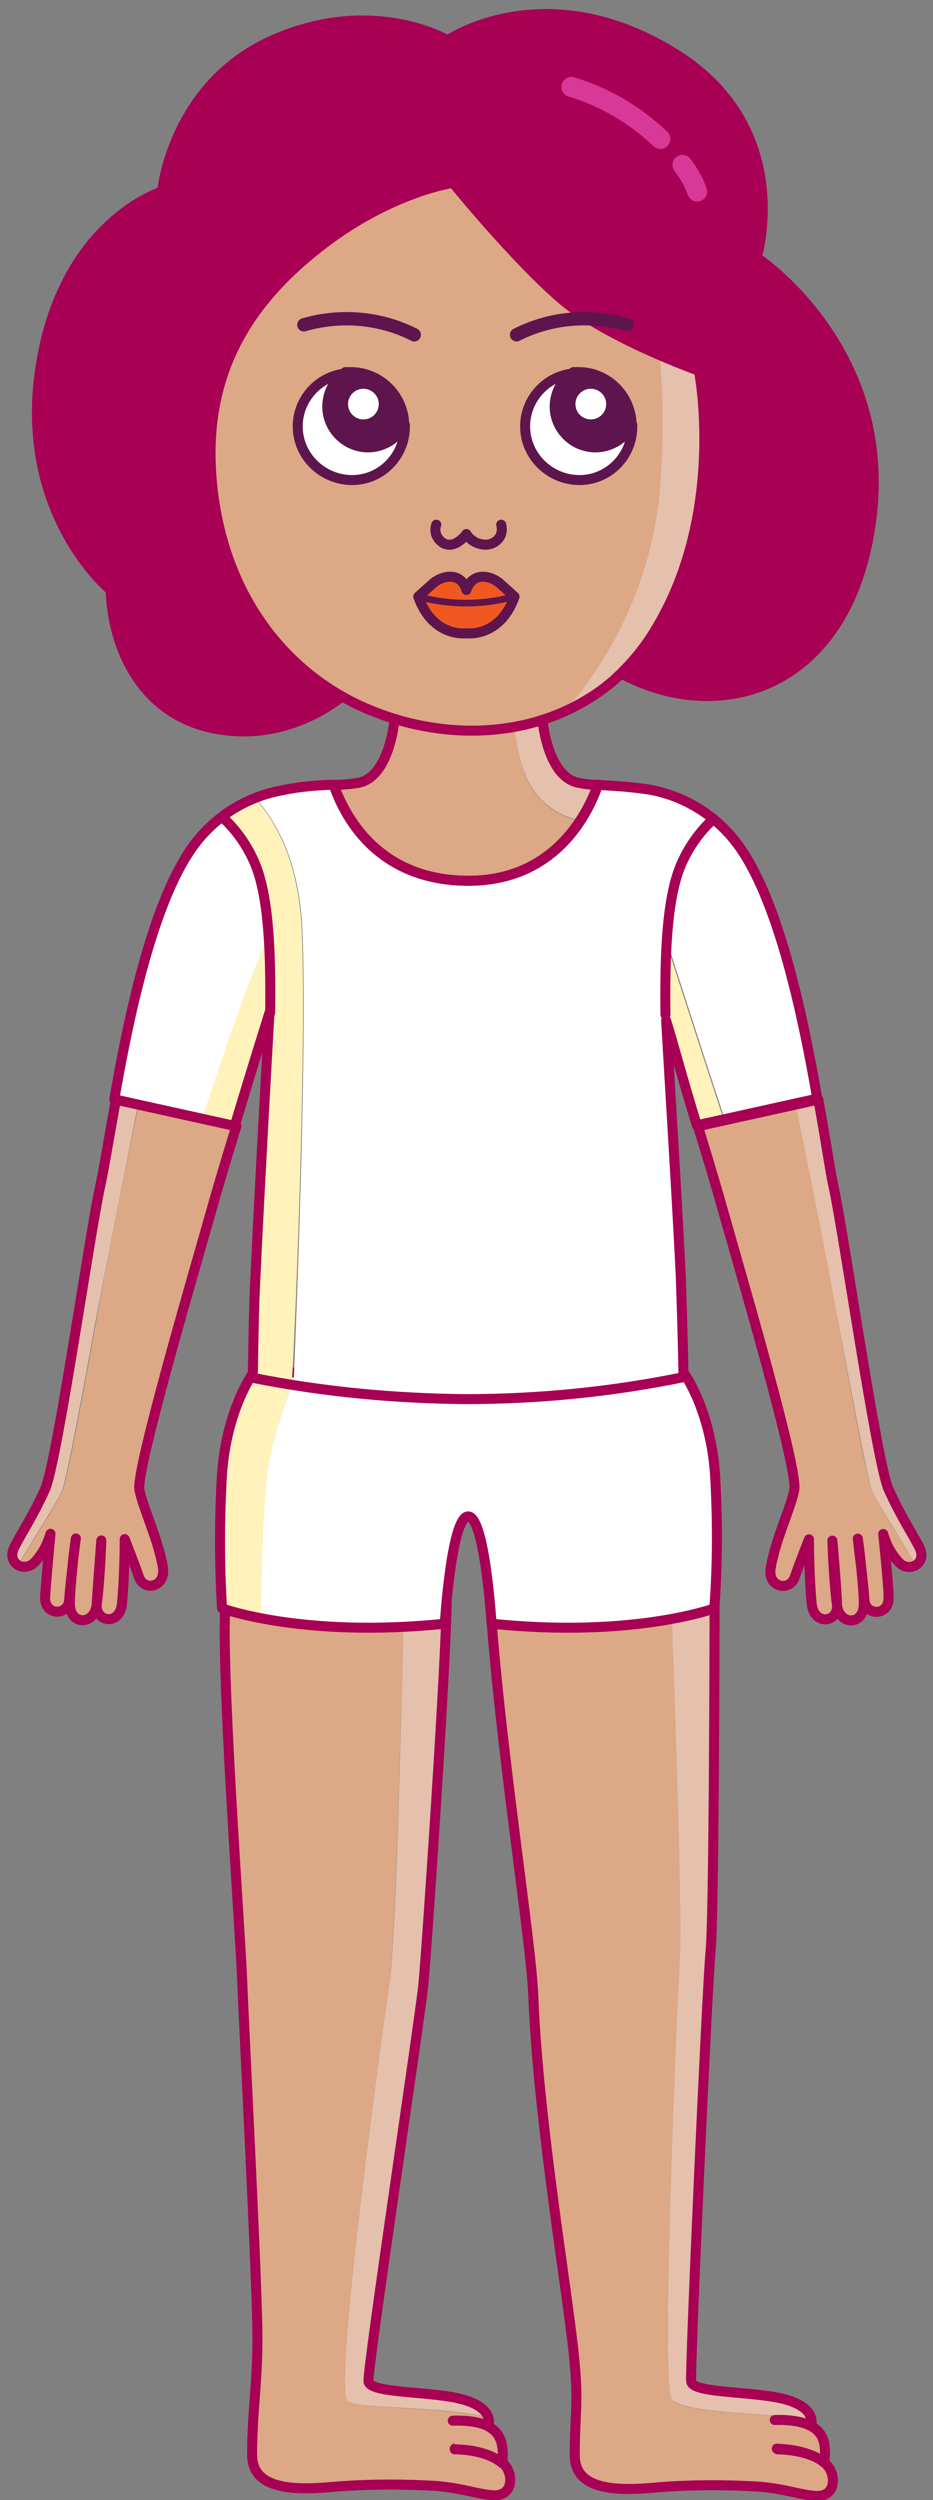 <svg version="1.1" width="112" height="300" viewBox="-1 -1 112 300" xmlns="http://www.w3.org/2000/svg" xmlns:xlink="http://www.w3.org/1999/xlink">
  <rect x="-1" y="-1" width="112" height="300" fill="#808080" stroke="none"/>
  <!-- Exported by Scratch - http://scratch.mit.edu/ -->
  <g id="ID0.7064442951232195">
    <g id="Page-1">
      <g id="harper-b-[people,fashion]">
        <g id="Right-Leg">
          <path id="Shape" fill="#E5C0AC" stroke="none" stroke-width="1" d="M 22.803 43.731 C 22.080 57.402 20.635 95.536 21.839 96.655 C 23.686 98.334 31.715 98.254 38.540 98.894 C 38.380 98.254 37.657 97.375 35.730 96.815 C 31.956 95.696 24.328 96.096 24.168 94.577 C 24.007 93.138 26.095 47.009 26.496 43.011 C 26.898 39.014 27.058 7.195 27.058 0.400 L 21.759 1.039 C 21.920 5.916 23.124 37.095 22.803 43.731 Z " transform="matrix(1, 0, 0, 1, 57.8, 190.25)"/>
          <path id="Shape_1_" fill="#DCA886" stroke="none" stroke-width="1" d="M 34.445 102.651 L 38.540 99.933 C 38.620 99.613 38.620 99.214 38.540 98.894 C 31.715 98.254 23.686 98.414 21.839 96.655 C 20.635 95.536 22.080 57.482 22.803 43.731 C 23.124 37.095 21.920 5.916 21.759 1.039 L 0.241 3.678 C 1.526 20.147 4.978 41.972 5.219 48.208 C 5.781 63.158 9.394 84.104 10.117 91.619 C 10.679 97.135 10.197 98.254 10.197 103.371 C 10.197 107.608 15.255 107.688 20.234 107.208 C 24.248 106.889 28.343 106.889 32.358 107.128 C 35.810 107.448 37.015 108.088 39.182 108.248 C 41.431 108.328 41.591 106.009 40.628 104.730 C 38.942 102.651 34.445 102.651 34.445 102.651 Z " transform="matrix(1, 0, 0, 1, 57.8, 190.25)"/>
          <path id="Shape_2_" fill="none" stroke="#A80054" stroke-width="1.2" stroke-linecap="round" stroke-linejoin="round" d="M 38.540 99.933 C 38.540 99.933 39.423 97.855 35.730 96.735 C 32.036 95.616 24.328 96.016 24.168 94.497 C 24.007 93.058 26.095 46.929 26.496 42.931 C 26.898 38.934 26.978 7.195 26.978 0.400 L 0.241 3.678 C 1.526 20.147 4.978 41.972 5.219 48.208 C 5.781 63.158 9.394 84.104 10.117 91.619 C 10.679 97.135 10.197 98.254 10.197 103.371 C 10.197 107.608 15.255 107.688 20.234 107.208 C 24.248 106.889 28.343 106.889 32.358 107.128 C 35.810 107.448 37.015 108.088 39.182 108.248 C 41.431 108.328 41.591 106.009 40.628 104.730 C 39.022 102.651 34.526 102.651 34.526 102.651 L 38.540 99.933 Z " transform="matrix(1, 0, 0, 1, 57.8, 190.25)"/>
          <path id="Shape_3_" fill="#DCA886" stroke="#A80054" stroke-width="1.2" stroke-linecap="round" stroke-linejoin="round" d="M 34.445 102.571 C 38.620 102.731 40.146 104.250 40.146 104.250 C 40.467 101.772 39.905 100.573 38.540 99.853 C 36.934 98.974 34.204 99.134 34.204 99.134 " transform="matrix(1, 0, 0, 1, 57.8, 190.25)"/>
        </g>
        <g id="Left-Leg">
          <path id="Shape_4_" fill="#E5C0AC" stroke="none" stroke-width="1" d="M 15.095 96.895 C 16.540 97.855 25.854 97.375 32.036 98.814 C 31.876 98.094 31.153 97.295 29.226 96.735 C 25.453 95.616 17.825 96.016 17.664 94.497 C 17.504 93.058 23.847 50.926 24.248 46.929 C 24.650 42.931 26.978 7.195 26.978 0.400 L 21.839 0.400 C 21.599 10.873 20.956 41.332 20.073 46.929 C 18.788 55.723 13.328 95.696 15.095 96.895 Z " transform="matrix(1, 0, 0, 1, 25.65, 190.25)"/>
          <path id="Shape_5_" fill="#DCA886" stroke="none" stroke-width="1" d="M 27.861 102.651 L 31.956 99.933 C 32.036 99.613 32.036 99.214 31.956 98.814 C 25.774 97.455 16.460 97.855 15.095 96.895 C 13.328 95.696 18.788 55.643 20.073 46.929 C 20.876 41.332 21.599 10.793 21.839 0.400 L 0.482 0.400 C -0.321 6.955 2.168 39.973 2.409 46.129 C 2.650 52.285 4.255 82.984 4.255 89.300 C 4.255 94.817 3.613 98.174 3.613 103.291 C 3.613 107.528 8.591 107.608 13.650 107.128 C 17.664 106.809 21.759 106.809 25.774 107.048 C 29.226 107.368 30.431 108.008 32.599 108.168 C 34.766 108.328 35.007 105.929 34.044 104.650 C 32.358 102.651 27.861 102.651 27.861 102.651 Z " transform="matrix(1, 0, 0, 1, 25.65, 190.25)"/>
          <path id="Shape_6_" fill="none" stroke="#A80054" stroke-width="1.2" stroke-linecap="round" stroke-linejoin="round" d="M 31.956 99.933 C 31.956 99.933 32.839 97.855 29.146 96.735 C 25.453 95.616 17.745 96.016 17.584 94.497 C 17.423 93.058 23.766 50.926 24.168 46.929 C 24.569 42.931 26.978 7.195 26.978 0.400 L 0.482 0.400 C -0.321 6.875 2.168 39.973 2.409 46.129 C 2.650 52.285 4.255 82.984 4.255 89.300 C 4.255 94.817 3.613 98.174 3.613 103.291 C 3.613 107.528 8.672 107.608 13.650 107.128 C 17.664 106.809 21.759 106.809 25.774 107.048 C 29.226 107.368 30.431 108.008 32.599 108.168 C 34.847 108.248 35.007 105.929 34.044 104.650 C 32.438 102.571 27.942 102.571 27.942 102.571 L 31.956 99.933 Z " transform="matrix(1, 0, 0, 1, 25.65, 190.25)"/>
          <path id="Shape_7_" fill="#DCA886" stroke="#A80054" stroke-width="1.2" stroke-linecap="round" stroke-linejoin="round" d="M 27.701 99.214 C 27.701 99.214 30.511 99.054 32.036 99.933 C 33.401 100.733 33.883 101.932 33.642 104.330 C 33.642 104.330 32.117 102.731 27.942 102.651 " transform="matrix(1, 0, 0, 1, 25.65, 190.25)"/>
        </g>
        <g id="Shorts">
          <path id="Shape_8_" fill="#FFF2BB" stroke="none" stroke-width="1" d="M 9.314 1.519 L 9.635 0.640 L 4.577 0.640 C 4.577 0.640 1.365 4.957 0.803 12.791 C 0.482 18.148 0.482 23.584 0.803 28.941 C 2.328 29.500 3.934 29.900 5.540 30.140 C 5.620 25.183 5.701 18.548 6.182 13.991 C 6.584 8.554 8.832 3.438 9.314 1.519 Z " transform="matrix(1, 0, 0, 1, 24.85, 163.05)"/>
          <path id="Shape_9_" fill="#FFFFFF" stroke="none" stroke-width="1" d="M 59.978 12.791 C 59.416 4.957 56.204 0.640 56.204 0.640 L 9.635 0.640 L 9.314 1.519 C 8.832 3.438 6.584 8.554 6.102 14.071 C 5.701 18.548 5.540 25.263 5.460 30.220 C 12.766 31.499 20.153 31.739 27.460 30.859 C 27.460 30.859 28.263 17.988 30.270 17.988 C 32.277 17.988 33.080 30.859 33.080 30.859 C 50.102 32.618 59.818 29.021 59.818 29.021 C 60.299 23.584 60.299 18.148 59.978 12.791 Z " transform="matrix(1, 0, 0, 1, 24.85, 163.05)"/>
          <path id="Shape_10_" fill="none" stroke="#A80054" stroke-width="1.2" stroke-linecap="round" stroke-linejoin="round" d="M 59.978 12.791 C 59.416 4.957 56.204 0.640 56.204 0.640 L 4.577 0.640 C 4.577 0.640 1.365 4.957 0.803 12.791 C 0.482 18.148 0.482 23.584 0.803 28.941 C 0.803 28.941 10.518 32.538 27.540 30.779 C 27.540 30.779 28.343 17.908 30.350 17.908 C 32.358 17.908 33.161 30.779 33.161 30.779 C 50.182 32.538 59.898 28.941 59.898 28.941 C 60.299 23.584 60.299 18.148 59.978 12.791 Z " transform="matrix(1, 0, 0, 1, 24.85, 163.05)"/>
        </g>
        <g id="Left-arm">
          <path id="Shape_11_" fill="none" stroke="none" stroke-width="1" d="M 11.080 53.142 C 11.080 53.142 10.599 59.378 10.518 60.976 C 10.518 60.976 10.518 60.897 10.518 60.897 C 10.920 58.098 11.080 53.142 11.080 53.142 Z " transform="matrix(1, 0, 0, 1, 0, 130.7)"/>
          <path id="Shape_12_" fill="none" stroke="none" stroke-width="1" d="M 7.708 56.260 C 7.949 54.421 8.109 52.902 8.109 52.902 C 8.109 52.902 7.949 54.421 7.708 56.260 Z " transform="matrix(1, 0, 0, 1, 0, 130.7)"/>
          <path id="Shape_13_" fill="#E5C0AC" stroke="none" stroke-width="1" d="M 10.438 26.999 C 11.562 21.003 14.292 7.412 15.577 0.777 L 12.847 0.217 C 11.964 5.014 11.401 9.011 11 10.770 C 9.796 16.206 5.861 43.708 4.416 46.986 C 2.810 50.503 1.606 52.182 0.723 53.941 C 0.241 54.661 0.401 55.620 1.124 56.100 C 3.131 52.822 6.022 48.185 6.423 47.226 C 6.985 45.787 8.993 35.154 10.438 26.999 Z " transform="matrix(1, 0, 0, 1, 0, 130.7)"/>
          <path id="Shape_14_" fill="#DCA886" stroke="none" stroke-width="1" d="M 27.380 3.415 L 15.657 0.777 C 14.292 7.412 11.562 20.923 10.518 26.999 C 9.073 35.154 7.066 45.787 6.504 47.146 C 6.102 48.185 3.212 52.822 1.204 56.020 C 1.847 56.420 2.569 56.340 3.131 55.780 C 4.095 54.821 4.737 53.621 5.139 52.262 C 5.139 52.262 4.577 58.258 4.496 59.857 C 4.416 62.176 7.307 62.096 7.387 60.177 C 7.467 59.058 7.628 57.539 7.788 56.180 C 7.949 54.341 8.190 52.822 8.190 52.822 C 8.190 52.822 7.949 54.421 7.788 56.180 C 7.628 57.779 7.467 59.537 7.467 60.657 C 7.467 63.215 10.277 63.295 10.679 60.897 C 10.759 59.298 11.241 53.062 11.241 53.062 C 11.241 53.062 11.080 58.018 10.679 60.817 C 10.679 60.817 10.679 60.897 10.679 60.897 C 10.679 62.895 13.489 63.295 13.730 60.577 C 14.051 57.139 14.051 52.902 14.051 52.902 C 14.051 52.902 15.336 56.180 15.737 57.379 C 16.299 59.218 19.029 58.738 18.628 56.260 C 18.066 52.902 16.219 49.144 15.818 46.986 C 15.255 44.907 22 21.883 24.248 13.968 C 24.891 11.649 26.095 7.572 27.380 3.415 Z " transform="matrix(1, 0, 0, 1, 0, 130.7)"/>
          <path id="Shape_16_" fill="none" stroke="#A80054" stroke-width="1.2" stroke-linecap="round" stroke-linejoin="round" d="M 11 10.770 C 9.796 16.206 5.861 43.708 4.416 46.986 C 2.810 50.503 1.606 52.182 0.723 53.941 C -0.241 55.860 1.847 56.979 3.051 55.860 C 4.015 54.901 4.657 53.701 5.058 52.342 C 5.058 52.342 4.496 58.338 4.416 59.937 C 4.336 62.256 7.226 62.176 7.307 60.257 C 7.387 59.138 7.547 57.619 7.708 56.260 C 7.869 54.421 8.109 52.902 8.109 52.902 C 8.109 52.902 7.869 54.501 7.708 56.260 C 7.547 57.859 7.387 59.617 7.387 60.737 C 7.387 63.295 10.197 63.375 10.599 60.976 C 10.679 59.378 11.161 53.142 11.161 53.142 C 11.161 53.142 11 58.098 10.599 60.897 C 10.599 60.897 10.599 60.976 10.599 60.976 C 10.599 62.975 13.409 63.375 13.650 60.657 C 13.971 57.219 13.971 52.982 13.971 52.982 C 13.971 52.982 15.255 56.260 15.657 57.459 C 16.219 59.298 18.949 58.818 18.547 56.340 C 17.985 52.982 16.139 49.224 15.737 47.066 C 15.255 44.907 22 21.883 24.248 13.968 C 24.891 11.649 26.095 7.572 27.380 3.415 L 12.927 0.217 C 12.044 5.014 11.401 9.011 11 10.770 Z " transform="matrix(1, 0, 0, 1, 0, 130.7)"/>
        </g>
        <g id="Right-arm">
          <path id="Shape_17_" fill="none" stroke="none" stroke-width="1" d="M 16.299 53.564 C 16.299 53.564 16.781 59.800 16.861 61.399 C 16.861 61.399 16.861 61.319 16.861 61.319 C 16.460 58.521 16.299 53.564 16.299 53.564 Z " transform="matrix(1, 0, 0, 1, 82.7, 130.3)"/>
          <path id="Shape_18_" fill="none" stroke="none" stroke-width="1" d="M 19.672 56.682 C 19.431 54.843 19.270 53.324 19.270 53.324 C 19.270 53.324 19.511 54.843 19.672 56.682 Z " transform="matrix(1, 0, 0, 1, 82.7, 130.3)"/>
          <path id="Shape_19_" fill="#E5C0AC" stroke="none" stroke-width="1" d="M 16.942 27.422 C 15.818 21.426 13.088 7.835 11.803 1.199 L 14.533 0.560 C 15.416 5.356 15.978 9.354 16.380 11.113 C 17.584 16.549 21.518 44.051 22.964 47.328 C 24.569 50.846 25.774 52.525 26.657 54.284 C 27.139 55.003 26.978 55.963 26.255 56.442 C 24.248 53.164 21.358 48.528 20.956 47.568 C 20.474 46.209 18.467 35.576 16.942 27.422 Z " transform="matrix(1, 0, 0, 1, 82.7, 130.3)"/>
          <path id="Shape_20_" fill="#DCA886" stroke="none" stroke-width="1" d="M 0.080 3.837 L 11.803 1.199 C 13.168 7.835 15.898 21.346 16.942 27.422 C 18.387 35.576 20.394 46.209 20.956 47.568 C 21.358 48.607 24.248 53.244 26.255 56.442 C 25.693 56.842 24.891 56.762 24.409 56.282 C 23.445 55.323 22.803 54.124 22.401 52.765 C 22.401 52.765 23.044 58.761 23.044 60.360 C 23.124 62.678 20.234 62.598 20.153 60.679 C 20.073 59.560 19.912 58.041 19.752 56.682 C 19.511 54.843 19.350 53.324 19.350 53.324 C 19.350 53.324 19.591 54.923 19.752 56.682 C 19.912 58.281 20.073 60.040 20.073 61.159 C 20.073 63.717 17.263 63.797 16.861 61.399 C 16.861 59.800 16.299 53.564 16.299 53.564 C 16.299 53.564 16.460 58.521 16.861 61.319 C 16.861 61.319 16.861 61.399 16.861 61.399 C 16.942 63.398 14.051 63.797 13.810 61.079 C 13.489 57.641 13.489 53.404 13.489 53.404 C 13.489 53.404 12.204 56.682 11.803 57.881 C 11.241 59.720 8.431 59.240 8.912 56.762 C 9.474 53.404 11.321 49.647 11.723 47.488 C 12.204 45.330 5.460 22.305 3.212 14.390 C 2.569 12.072 1.285 7.995 0.080 3.837 Z " transform="matrix(1, 0, 0, 1, 82.7, 130.3)"/>
          <path id="Shape_21_" fill="none" stroke="#A80054" stroke-width="1.2" stroke-linecap="round" stroke-linejoin="round" d="M 16.380 11.193 C 17.584 16.629 21.518 44.130 22.964 47.408 C 24.569 50.926 25.774 52.605 26.657 54.364 C 27.620 56.282 25.533 57.402 24.328 56.282 C 23.365 55.323 22.723 54.124 22.321 52.765 C 22.321 52.765 22.964 58.761 22.964 60.360 C 23.044 62.678 20.153 62.598 20.073 60.679 C 19.993 59.560 19.832 58.041 19.672 56.682 C 19.431 54.843 19.270 53.324 19.270 53.324 C 19.270 53.324 19.511 54.923 19.672 56.682 C 19.832 58.281 19.993 60.040 19.993 61.159 C 19.993 63.717 17.182 63.797 16.781 61.399 C 16.781 59.800 16.219 53.564 16.219 53.564 C 16.219 53.564 16.380 58.521 16.781 61.319 C 16.781 61.319 16.781 61.399 16.781 61.399 C 16.861 63.398 13.971 63.797 13.730 61.079 C 13.409 57.641 13.409 53.404 13.409 53.404 C 13.409 53.404 12.124 56.682 11.723 57.881 C 11.161 59.720 8.350 59.240 8.832 56.762 C 9.394 53.404 11.241 49.647 11.642 47.488 C 12.204 45.330 5.460 22.305 3.212 14.390 C 2.569 12.072 1.365 7.995 0.080 3.837 L 14.533 0.640 C 15.416 5.436 15.978 9.434 16.380 11.193 Z " transform="matrix(1, 0, 0, 1, 82.7, 130.3)"/>
        </g>
        <g id="Torso">
          <path id="Shape_15_" fill="#FFFFFF" stroke="none" stroke-width="1" d="M 17.664 18.867 C 16.781 16.709 15.416 14.710 13.650 13.111 C 12.204 14.230 10.920 15.590 9.876 17.189 C 5.299 23.904 2.569 37.255 0.803 47.009 L 11.401 49.327 C 13.328 43.331 16.942 32.538 19.270 27.741 C 19.190 27.741 19.270 22.385 17.664 18.867 Z " transform="matrix(1, 0, 0, 1, 12, 83.9)"/>
          <path id="Shape_22_" fill="#FFF2BB" stroke="none" stroke-width="1" d="M 66.964 37.575 C 67.766 40.133 69.292 45.809 70.657 50.126 L 73.869 49.407 C 70.978 40.693 67.124 28.621 67.124 28.621 L 66.964 37.575 Z " transform="matrix(1, 0, 0, 1, 12, 83.9)"/>
          <path id="Shape_23_" fill="#FFF2BB" stroke="none" stroke-width="1" d="M 23.204 26.382 C 22.803 18.308 19.993 13.511 17.584 10.873 C 16.139 11.432 14.774 12.152 13.569 13.111 C 15.336 14.710 16.701 16.629 17.584 18.787 C 19.190 22.385 19.109 27.741 19.109 27.741 C 16.781 32.538 13.248 43.331 11.241 49.327 L 15.175 50.206 C 17.182 43.491 19.350 36.616 19.350 36.616 C 19.350 36.616 18.226 57.881 17.664 68.434 C 17.504 71.232 17.423 75.470 17.263 80.506 C 18.467 80.746 20.073 81.066 22 81.386 L 22 81.226 C 22.161 81.146 23.927 41.093 23.204 26.382 Z " transform="matrix(1, 0, 0, 1, 12, 83.9)"/>
          <path id="Shape_24_" fill="#FFFFFF" stroke="none" stroke-width="1" d="M 76.117 17.109 C 73.547 13.271 69.533 10.633 64.956 9.833 C 63.270 9.594 61.664 9.434 59.978 9.354 L 58.854 9.274 C 57.650 12.632 53.715 20.786 43.277 20.786 C 32.117 20.786 28.263 12.711 27.139 9.274 L 26.657 9.274 C 24.810 9.354 22.883 9.514 21.036 9.913 C 19.912 10.153 18.708 10.473 17.664 10.873 C 20.073 13.511 22.883 18.308 23.285 26.382 C 24.007 41.093 22.241 81.146 22.241 81.146 L 22.241 81.306 C 37.818 83.864 53.796 83.544 69.212 80.346 C 69.131 75.390 68.971 71.152 68.891 68.434 C 68.489 59.960 67.445 43.331 67.124 37.655 L 67.285 28.701 C 67.285 28.701 71.139 40.773 74.029 49.487 L 85.350 47.009 C 83.423 37.175 80.613 23.824 76.117 17.109 Z " transform="matrix(1, 0, 0, 1, 12, 83.9)"/>
          <path id="Shape_25_" fill="none" stroke="#A80054" stroke-width="1.2" stroke-linecap="round" stroke-linejoin="round" d="M 19.431 36.616 C 19.511 30.140 19.350 23.025 17.664 18.867 C 16.781 16.709 15.416 14.710 13.650 13.111 " transform="matrix(1, 0, 0, 1, 12, 83.9)"/>
          <path id="Shape_26_" fill="none" stroke="#A80054" stroke-width="1.2" stroke-linecap="round" stroke-linejoin="round" d="M 66.883 36.855 C 66.803 30.380 66.964 23.264 68.650 19.107 C 69.533 16.949 70.898 14.950 72.664 13.351 " transform="matrix(1, 0, 0, 1, 12, 83.9)"/>
          <path id="Shape_27_" fill="#DCA886" stroke="none" stroke-width="1" d="M 50.022 7.995 C 49.219 5.596 48.737 3.118 48.657 0.640 L 34.445 0.640 C 34.445 0.640 34.044 8.234 30.029 9.034 C 29.066 9.194 28.102 9.274 27.058 9.274 C 28.263 12.711 32.117 20.786 43.277 20.786 C 48.737 20.946 53.796 18.228 56.686 13.591 C 53.555 13.031 51.066 10.873 50.022 7.995 Z " transform="matrix(1, 0, 0, 1, 12, 83.9)"/>
          <path id="Shape_28_" fill="#E5C0AC" stroke="none" stroke-width="1" d="M 56.445 8.954 C 52.431 8.155 52.029 0.560 52.029 0.560 L 48.657 0.560 C 48.737 3.038 49.139 5.596 50.022 7.915 C 51.066 10.793 53.555 12.951 56.606 13.511 C 57.489 12.152 58.212 10.713 58.774 9.114 C 57.971 9.194 57.248 9.114 56.445 8.954 Z " transform="matrix(1, 0, 0, 1, 12, 83.9)"/>
          <path id="Shape_29_" fill="none" stroke="#A80054" stroke-width="1.2" stroke-linecap="round" stroke-linejoin="round" d="M 66.964 37.575 C 67.766 40.133 69.292 45.809 70.657 50.126 L 85.109 46.929 C 83.423 37.175 80.613 23.904 76.036 17.109 C 73.467 13.271 69.453 10.633 64.876 9.833 C 63.190 9.594 61.584 9.434 59.898 9.354 L 58.774 9.274 C 57.569 12.632 53.635 20.786 43.197 20.786 C 32.036 20.786 28.182 12.632 27.058 9.274 L 26.577 9.274 C 24.730 9.354 22.803 9.514 20.956 9.913 C 16.380 10.713 12.365 13.351 9.796 17.189 C 5.219 23.984 2.409 37.255 0.723 47.009 L 15.175 50.206 C 17.182 43.491 19.350 36.616 19.350 36.616 C 19.350 36.616 18.146 57.801 17.664 68.354 C 17.504 71.152 17.423 75.390 17.343 80.426 C 25.774 82.105 34.285 82.905 42.876 82.984 C 51.708 82.984 60.460 82.105 69.051 80.346 C 68.971 75.390 68.810 71.152 68.730 68.434 C 68.328 59.880 67.285 43.251 66.964 37.575 Z " transform="matrix(1, 0, 0, 1, 12, 83.9)"/>
          <path id="Shape_30_" fill="none" stroke="#A80054" stroke-width="1.2" stroke-linecap="round" stroke-linejoin="round" d="M 43.277 20.786 C 53.715 20.786 57.650 12.632 58.774 9.274 C 57.971 9.274 57.248 9.194 56.445 9.034 C 52.431 8.234 52.029 0.640 52.029 0.640 L 34.445 0.640 C 34.445 0.640 34.044 8.234 30.029 9.034 C 29.066 9.194 28.102 9.274 27.058 9.274 C 28.263 12.632 32.117 20.786 43.277 20.786 Z " transform="matrix(1, 0, 0, 1, 12, 83.9)"/>
        </g>
        <g id="Head">
          <path id="Shape_31_" fill="#A80054" stroke="#A80054" stroke-width="1.2" d="M 38.380 81.226 C 38.380 81.226 32.117 87.941 22.482 86.582 C 12.847 85.223 9.314 76.749 9.073 69.793 C 9.073 69.793 -2.007 60.759 0.642 43.171 C 3.292 25.583 15.255 21.985 15.255 21.985 C 15.255 21.985 16.460 9.194 28.504 3.837 C 40.547 -1.519 49.540 3.837 49.540 3.837 C 49.540 3.837 61.343 -4.317 77.080 5.596 C 91.292 14.630 86.635 29.900 86.635 29.900 C 86.635 29.900 103.175 40.773 100.365 61.559 C 97.555 82.345 81.255 86.502 69.212 79.147 C 69.212 79.147 64.234 85.143 53.314 85.143 C 41.431 85.143 38.380 81.226 38.380 81.226 Z " transform="matrix(1, 0, 0, 1, 3.2, 0)"/>
          <path id="Shape_32_" fill="#DCA886" stroke="none" stroke-width="1" d="M 76.036 42.132 C 72.263 40.533 66.723 37.975 63.270 35.017 C 57.650 30.220 50.182 21.026 50.182 21.026 C 50.182 21.026 42.555 21.985 33.964 28.781 C 25.854 35.176 20.234 43.571 21.197 56.362 C 22.241 70.353 30.109 79.947 39.985 84.184 C 47.934 87.541 57.409 87.861 65.197 83.624 C 70.978 76.669 74.672 68.274 75.796 59.320 C 76.438 53.564 76.438 47.808 76.036 42.132 Z " transform="matrix(1, 0, 0, 1, 3.2, 0)"/>
          <path id="Shape_33_" fill="#E5C0AC" stroke="none" stroke-width="1" d="M 79.131 43.731 C 79.131 43.731 77.445 43.091 75.036 42.132 C 75.518 47.808 75.438 53.564 74.876 59.240 C 73.752 68.194 70.058 76.669 64.277 83.544 C 68.372 81.306 71.825 77.948 74.153 73.951 C 82.343 60.200 79.131 43.731 79.131 43.731 Z " transform="matrix(1, 0, 0, 1, 3.2, 0)"/>
          <path id="Shape_34_" fill="none" stroke="#5E154D" stroke-width="1.6" stroke-linecap="round" stroke-linejoin="round" d="M 32.277 37.975 C 36.693 36.695 41.431 37.095 45.526 39.174 " transform="matrix(1, 0, 0, 1, 3.2, 0)"/>
          <path id="Shape_35_" fill="#FFFFFF" stroke="#5E154D" stroke-width="1.2" stroke-linecap="round" stroke-linejoin="round" d="M 39.985 52.685 C 37.818 52.685 35.971 51.246 35.328 49.247 C 34.686 47.168 35.569 45.010 37.336 43.811 C 33.883 44.130 31.314 47.168 31.555 50.606 C 31.796 54.044 34.766 56.682 38.219 56.602 C 41.672 56.522 44.401 53.644 44.401 50.206 C 44.401 50.126 44.401 50.047 44.401 49.967 C 43.599 51.566 41.832 52.685 39.985 52.685 Z " transform="matrix(1, 0, 0, 1, 3.2, 0)"/>
          <path id="Shape_36_" fill="#5E154D" stroke="#5E154D" stroke-width="1.2" stroke-linecap="round" stroke-linejoin="round" d="M 35.088 47.808 C 35.088 50.047 36.693 52.045 38.861 52.525 C 41.109 53.005 43.358 51.885 44.321 49.807 C 44.161 46.369 41.350 43.651 37.898 43.651 C 37.657 43.651 37.416 43.651 37.255 43.651 C 35.891 44.610 35.088 46.129 35.088 47.808 Z " transform="matrix(1, 0, 0, 1, 3.2, 0)"/>
          <path id="Oval" fill="#FFFFFF" stroke="#FFFFFF" stroke-width="0.8" d="M 39.423 46.049 C 39.822 46.049 40.183 46.210 40.445 46.471 C 40.707 46.731 40.869 47.091 40.869 47.488 C 40.869 47.885 40.707 48.245 40.445 48.506 C 40.183 48.766 39.822 48.927 39.423 48.927 C 39.025 48.927 38.663 48.766 38.402 48.506 C 38.140 48.245 37.978 47.885 37.978 47.488 C 37.978 47.091 38.140 46.731 38.402 46.471 C 38.663 46.210 39.025 46.049 39.423 46.049 Z " transform="matrix(1, 0, 0, 1, 3.2, 0)"/>
          <path id="Shape_37_" fill="#FFFFFF" stroke="#5E154D" stroke-width="1.2" stroke-linecap="round" stroke-linejoin="round" d="M 67.285 52.685 C 65.117 52.685 63.270 51.246 62.628 49.247 C 61.985 47.168 62.869 45.010 64.635 43.811 C 61.182 44.130 58.613 47.168 58.854 50.606 C 59.095 54.044 62.066 56.682 65.518 56.602 C 68.971 56.522 71.701 53.644 71.701 50.206 C 71.701 50.126 71.701 50.047 71.701 49.967 C 70.898 51.566 69.131 52.685 67.285 52.685 Z " transform="matrix(1, 0, 0, 1, 3.2, 0)"/>
          <path id="Shape_38_" fill="#5E154D" stroke="#5E154D" stroke-width="1.2" stroke-linecap="round" stroke-linejoin="round" d="M 62.387 47.808 C 62.387 50.047 63.993 52.045 66.161 52.525 C 68.409 53.005 70.657 51.885 71.620 49.807 C 71.460 46.369 68.650 43.651 65.277 43.651 C 65.036 43.651 64.796 43.651 64.635 43.651 C 63.190 44.610 62.387 46.129 62.387 47.808 Z " transform="matrix(1, 0, 0, 1, 3.2, 0)"/>
          <path id="Oval_1_" fill="#FFFFFF" stroke="#FFFFFF" stroke-width="0.8" d="M 66.723 46.049 C 67.121 46.049 67.483 46.210 67.744 46.471 C 68.006 46.731 68.168 47.091 68.168 47.488 C 68.168 47.885 68.006 48.245 67.744 48.506 C 67.483 48.766 67.121 48.927 66.723 48.927 C 66.324 48.927 65.963 48.766 65.701 48.506 C 65.439 48.245 65.277 47.885 65.277 47.488 C 65.277 47.091 65.439 46.731 65.701 46.471 C 65.963 46.210 66.324 46.049 66.723 46.049 Z " transform="matrix(1, 0, 0, 1, 3.2, 0)"/>
          <path id="Shape_39_" fill="none" stroke="#5E154D" stroke-width="1.2" stroke-linecap="round" stroke-linejoin="round" d="M 48.175 61.959 C 47.854 62.838 48.255 63.717 49.058 64.197 C 50.504 64.917 51.788 63.078 51.788 63.078 C 52.270 63.877 53.153 64.357 54.117 64.357 C 54.679 64.357 55.241 64.117 55.642 63.637 C 56.044 63.158 56.124 62.518 55.964 61.959 " transform="matrix(1, 0, 0, 1, 3.2, 0)"/>
          <path id="Shape_40_" fill="#F05822" stroke="#5E154D" stroke-width="1.2" stroke-linecap="round" stroke-linejoin="round" d="M 55.883 69.074 C 54.759 68.034 52.511 67.555 51.788 69.793 C 51.146 67.555 48.818 68.034 47.693 69.074 L 46.007 70.593 C 47.774 75.549 51.788 74.990 51.788 74.990 C 51.788 74.990 55.803 75.549 57.569 70.593 L 55.883 69.074 Z " transform="matrix(1, 0, 0, 1, 3.2, 0)"/>
          <path id="Shape_41_" fill="none" stroke="#5E154D" stroke-width="0.8" stroke-linecap="round" stroke-linejoin="round" d="M 46.007 70.593 C 49.781 71.632 53.715 71.632 57.489 70.593 " transform="matrix(1, 0, 0, 1, 3.2, 0)"/>
          <path id="Shape_42_" fill="none" stroke="#A80054" stroke-width="1.2" stroke-linecap="round" stroke-linejoin="round" d="M 50.182 20.946 C 50.182 20.946 57.650 30.140 63.270 34.937 C 68.891 39.733 80.131 43.651 80.131 43.651 C 80.131 43.651 83.343 60.120 75.153 73.871 C 67.124 87.302 51.869 89.140 39.985 84.104 C 30.109 79.947 22.321 70.353 21.197 56.362 C 20.153 43.571 25.854 35.176 33.964 28.781 C 42.555 21.985 50.182 20.946 50.182 20.946 Z " transform="matrix(1, 0, 0, 1, 3.2, 0)"/>
          <path id="Shape_43_" fill="none" stroke="#5E154D" stroke-width="1.6" stroke-linecap="round" stroke-linejoin="round" d="M 71.058 37.975 C 66.642 36.695 61.905 37.095 57.810 39.174 " transform="matrix(1, 0, 0, 1, 3.2, 0)"/>
          <path id="Shape_44_" fill="none" stroke="#D83998" stroke-width="2.4" stroke-linecap="round" stroke-linejoin="round" d="M 77.723 18.787 C 78.445 19.747 79.088 20.786 79.489 21.985 " transform="matrix(1, 0, 0, 1, 3.2, 0)"/>
          <path id="Shape_45_" fill="none" stroke="#D83998" stroke-width="2.4" stroke-linecap="round" stroke-linejoin="round" d="M 64.394 9.434 C 68.409 10.633 72.022 12.791 75.073 15.670 " transform="matrix(1, 0, 0, 1, 3.2, 0)"/>
        </g>
      </g>
    </g>
  </g>
</svg>